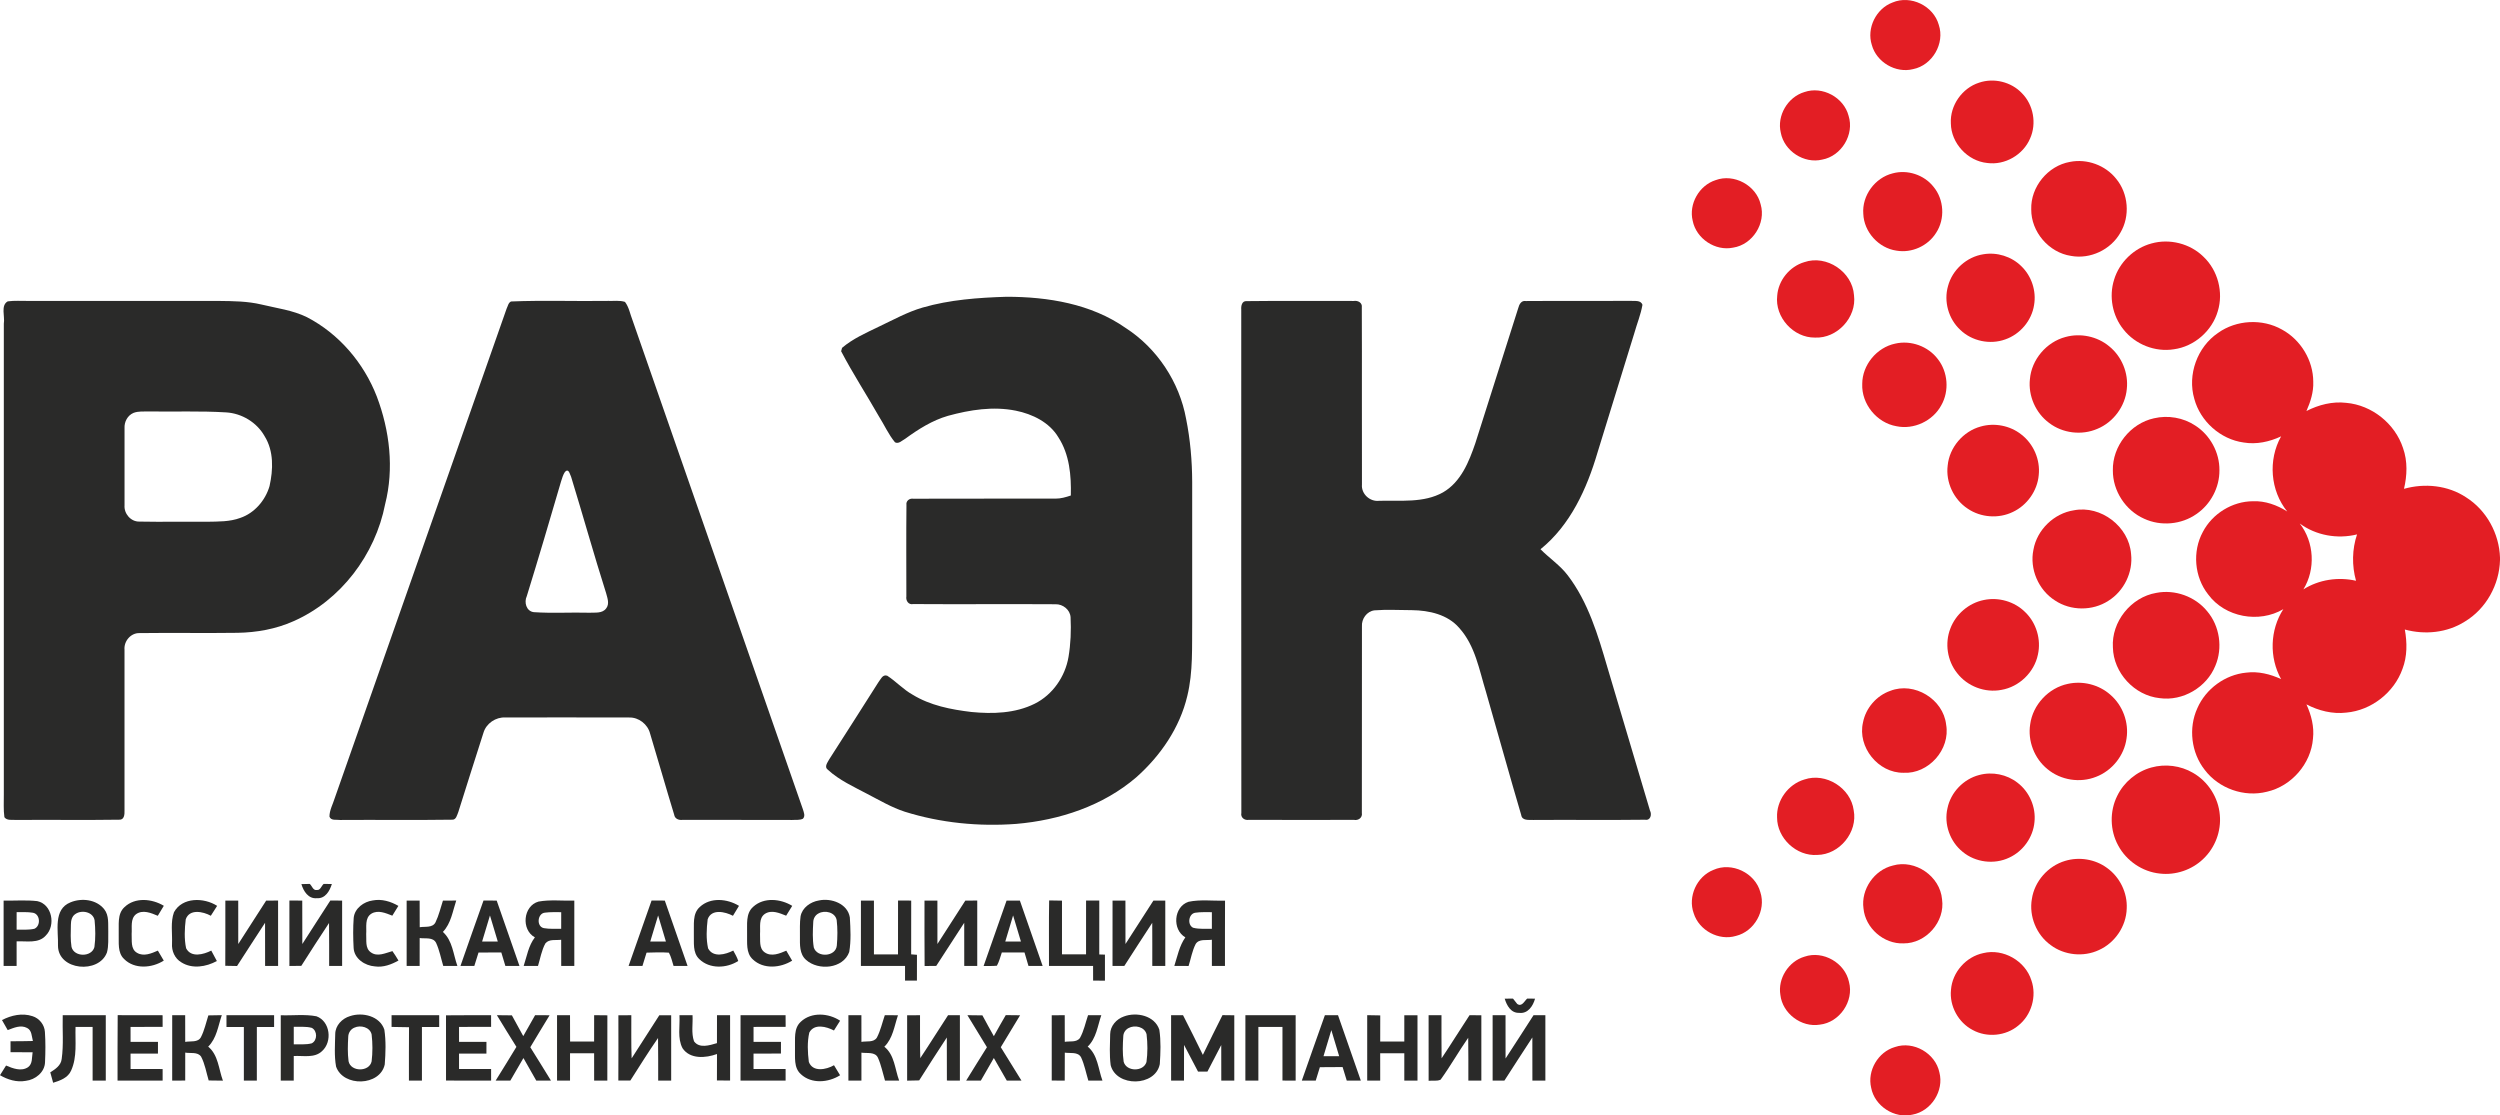 <?xml version="1.0" encoding="utf-8"?>
<!-- Generator: Adobe Illustrator 27.6.1, SVG Export Plug-In . SVG Version: 6.00 Build 0)  -->
<svg version="1.1" id="Слой_1" xmlns="http://www.w3.org/2000/svg" xmlns:xlink="http://www.w3.org/1999/xlink" x="0px" y="0px"
	 viewBox="0 0 448.246 200" style="enable-background:new 0 0 448.246 200;" xml:space="preserve">
<style type="text/css">
	.st0{fill:#E31E24;}
	.st1{fill:#2A2A29;}
</style>
<g>
	<g>
		<path class="st0" d="M339.329,0.448c3.25-1.391,7.344,0.602,8.288,3.998c1.132,3.342-1.157,7.265-4.608,7.95
			c-3.112,0.785-6.559-1.249-7.398-4.34C334.651,5.052,336.376,1.542,339.329,0.448z"/>
		<path class="st0" d="M354.845,14.823c2.649-0.907,5.769-0.146,7.687,1.892c2.064,2.08,2.661,5.431,1.466,8.104
			c-1.237,2.937-4.508,4.838-7.674,4.407c-3.538-0.343-6.5-3.555-6.538-7.11C349.61,18.917,351.799,15.796,354.845,14.823z"/>
		<path class="st0" d="M323.538,16.502c3.229-1.107,7.048,0.957,7.908,4.253c1.074,3.355-1.274,7.231-4.729,7.862
			c-3.258,0.785-6.805-1.537-7.423-4.817C318.555,20.738,320.535,17.392,323.538,16.502z"/>
		<path class="st0" d="M371.146,29.026c3.037-0.606,6.333,0.589,8.263,3.012c2.227,2.665,2.548,6.717,0.764,9.7
			c-1.713,3.037-5.402,4.783-8.84,4.144c-3.981-0.589-7.173-4.324-7.135-8.351C364.073,33.505,367.185,29.716,371.146,29.026z"/>
		<path class="st0" d="M339.363,31.082c2.628-0.719,5.606,0.255,7.298,2.39c1.913,2.277,2.118,5.79,0.48,8.276
			c-1.462,2.352-4.382,3.672-7.114,3.192c-3.196-0.46-5.815-3.35-5.94-6.58C333.823,35.08,336.175,31.863,339.363,31.082z"/>
		<path class="st0" d="M307.605,32.298c3.3-1.228,7.286,0.932,8.079,4.353c0.998,3.388-1.458,7.219-4.938,7.749
			c-3.204,0.673-6.609-1.613-7.248-4.808C302.759,36.571,304.652,33.242,307.605,32.298z"/>
		<path class="st0" d="M385.771,43.648c3.238-0.907,6.914,0.021,9.308,2.385c2.59,2.444,3.614,6.371,2.565,9.771
			c-1.023,3.538-4.223,6.329-7.879,6.822c-3.359,0.539-6.922-0.873-9.019-3.543c-2.001-2.456-2.649-5.928-1.688-8.948
			C379.998,47.019,382.626,44.488,385.771,43.648z"/>
		<path class="st0" d="M355.605,45.59c2.448-0.418,5.063,0.393,6.822,2.143c1.834,1.763,2.715,4.445,2.281,6.951
			c-0.426,2.791-2.49,5.239-5.147,6.162c-2.74,1.007-6.007,0.322-8.1-1.717c-2.101-1.947-2.974-5.084-2.185-7.833
			C350.041,48.377,352.627,46.054,355.605,45.59z"/>
		<path class="st0" d="M323.509,47.002c3.99-1.379,8.635,1.738,8.911,5.936c0.514,3.956-3.012,7.779-6.993,7.591
			c-3.873,0.05-7.227-3.655-6.776-7.507C318.847,50.273,320.869,47.784,323.509,47.002z"/>
		<g>
			<path class="st0" d="M397.694,59.69c3.292-2.352,7.925-2.594,11.451-0.606c3.367,1.821,5.623,5.539,5.619,9.383
				c0.067,1.821-0.493,3.584-1.224,5.23c2.193-1.124,4.675-1.763,7.152-1.466c4.591,0.405,8.739,3.731,10.168,8.109
				c0.836,2.348,0.739,4.909,0.171,7.307c3.718-1.053,7.891-0.635,11.142,1.529c3.664,2.31,5.936,6.504,6.074,10.811v0.418
				c-0.109,4.424-2.481,8.739-6.291,11.033c-3.175,2.022-7.181,2.419-10.774,1.433c0.422,2.339,0.447,4.808-0.418,7.056
				c-1.5,4.244-5.573,7.436-10.064,7.841c-2.481,0.297-4.967-0.334-7.16-1.475c0.873,1.913,1.42,4.015,1.174,6.133
				c-0.351,4.508-3.848,8.531-8.251,9.529c-4.065,1.04-8.631-0.568-11.154-3.914c-2.427-3.075-2.954-7.499-1.328-11.058
				c1.512-3.476,4.967-6.011,8.744-6.379c2.156-0.28,4.32,0.255,6.271,1.157c-2.151-3.873-2.005-8.815,0.401-12.541
				c-4.366,2.573-10.461,1.466-13.481-2.644c-2.473-3.125-2.853-7.703-0.952-11.2c1.709-3.284,5.285-5.493,8.998-5.506
				c2.185-0.088,4.307,0.681,6.137,1.842c-3.054-3.756-3.459-9.27-1.099-13.477c-2.085,0.982-4.428,1.491-6.722,1.103
				c-4.152-0.568-7.758-3.789-8.844-7.829C392.171,67.184,393.963,62.213,397.694,59.69z M412.345,93.866
				c2.603,3.342,2.862,8.201,0.648,11.81c2.786-1.759,6.233-2.273,9.437-1.546c-0.756-2.72-0.714-5.631,0.184-8.313
				C419.104,96.69,415.265,96.013,412.345,93.866z"/>
		</g>
		<path class="st0" d="M370.344,60.421c2.678-0.739,5.686-0.113,7.825,1.667c2.252,1.813,3.492,4.792,3.162,7.67
			c-0.288,3.104-2.402,5.949-5.285,7.135c-2.799,1.211-6.22,0.798-8.643-1.061c-2.406-1.775-3.768-4.85-3.446-7.829
			C364.244,64.473,366.922,61.319,370.344,60.421z"/>
		<path class="st0" d="M339.806,61.611c2.807-0.652,5.92,0.476,7.649,2.782c1.821,2.319,2.072,5.723,0.61,8.28
			c-1.516,2.807-4.921,4.407-8.042,3.747c-3.517-0.606-6.275-3.994-6.128-7.561C333.886,65.459,336.485,62.305,339.806,61.611z"/>
		<path class="st0" d="M386.197,75c2.507-0.589,5.247-0.13,7.398,1.295c2.678,1.713,4.382,4.833,4.345,8.017
			c0.029,3.087-1.575,6.116-4.123,7.854c-2.69,1.897-6.392,2.227-9.374,0.84c-3.342-1.475-5.644-5.005-5.61-8.66
			C378.732,80.013,381.97,75.928,386.197,75z"/>
		<path class="st0" d="M355.146,76.471c2.461-0.702,5.234-0.171,7.244,1.412c2.214,1.684,3.455,4.541,3.15,7.311
			c-0.246,2.811-2.089,5.406-4.641,6.601c-2.552,1.237-5.74,1.011-8.088-0.589c-2.511-1.646-3.969-4.742-3.597-7.728
			C349.519,80.218,351.992,77.323,355.146,76.471z"/>
		<path class="st0" d="M371.856,91.493c4.846-0.936,9.872,2.924,10.243,7.833c0.38,3.275-1.274,6.655-4.065,8.393
			c-2.841,1.851-6.755,1.83-9.575-0.054c-2.974-1.884-4.587-5.644-3.868-9.099C365.222,94.994,368.272,92.036,371.856,91.493z"/>
		<path class="st0" d="M386.615,106.303c3.346-0.66,6.977,0.648,9.128,3.292c2.256,2.657,2.828,6.584,1.462,9.784
			c-1.554,3.864-5.84,6.383-9.976,5.798c-4.524-0.46-8.301-4.554-8.389-9.099C378.552,111.479,382.082,107.071,386.615,106.303z"/>
		<path class="st0" d="M355.693,107.581c2.628-0.56,5.502,0.263,7.411,2.164c2.009,1.922,2.903,4.913,2.289,7.628
			c-0.652,3.167-3.355,5.782-6.542,6.321c-2.937,0.572-6.108-0.635-7.929-2.995c-1.78-2.21-2.256-5.368-1.224-8.004
			C350.659,110.117,352.998,108.124,355.693,107.581z"/>
		<path class="st0" d="M370.749,122.62c2.653-0.597,5.569,0.125,7.611,1.926c2.231,1.901,3.375,4.971,2.924,7.866
			c-0.409,3.05-2.586,5.773-5.46,6.868c-2.87,1.149-6.329,0.61-8.706-1.37c-2.356-1.892-3.584-5.063-3.108-8.05
			C364.482,126.359,367.298,123.347,370.749,122.62z"/>
		<path class="st0" d="M338.933,123.865c4.29-1.679,9.5,1.487,10.005,6.053c0.798,4.445-3.154,8.894-7.653,8.639
			c-4.533,0.05-8.28-4.608-7.252-9.028C334.521,126.957,336.455,124.722,338.933,123.865z"/>
		<path class="st0" d="M385.746,137.609c2.477-0.685,5.226-0.347,7.449,0.957c2.703,1.542,4.57,4.453,4.813,7.557
			c0.28,2.891-0.844,5.869-2.954,7.866c-2.039,1.98-4.98,2.974-7.799,2.64c-3.121-0.317-5.999-2.277-7.469-5.038
			c-1.487-2.707-1.55-6.133-0.171-8.894C380.812,140.233,383.102,138.332,385.746,137.609z"/>
		<path class="st0" d="M354.874,138.954c2.344-0.631,4.963-0.109,6.872,1.395c2.131,1.621,3.321,4.378,3.029,7.043
			c-0.246,2.736-2.047,5.251-4.541,6.387c-2.682,1.278-6.066,0.852-8.343-1.057c-2.268-1.821-3.371-4.959-2.715-7.795
			C349.752,142.071,352.058,139.677,354.874,138.954z"/>
		<path class="st0" d="M323.526,139.761c3.839-1.299,8.318,1.516,8.84,5.523c0.756,3.927-2.544,7.962-6.538,8.004
			c-3.722,0.263-7.198-2.983-7.202-6.713C318.484,143.537,320.614,140.609,323.526,139.761z"/>
		<path class="st0" d="M370.285,154.353c2.515-0.764,5.381-0.301,7.503,1.266c2.293,1.638,3.676,4.462,3.53,7.281
			c-0.084,3.158-2.101,6.149-4.98,7.44c-2.766,1.299-6.216,0.948-8.652-0.89c-2.557-1.838-3.919-5.163-3.375-8.267
			C364.783,158.012,367.215,155.259,370.285,154.353z"/>
		<path class="st0" d="M339.392,155.188c3.994-1.161,8.468,1.922,8.815,6.062c0.581,4.002-2.878,7.942-6.914,7.896
			c-3.538,0.146-6.847-2.749-7.173-6.27C333.644,159.462,336.05,155.986,339.392,155.188z"/>
		<path class="st0" d="M307.2,155.978c3.292-1.496,7.511,0.531,8.434,4.01c1.053,3.242-1.074,7.018-4.374,7.82
			c-3.087,0.923-6.621-0.986-7.578-4.044C302.588,160.761,304.238,157.148,307.2,155.978z"/>
		<path class="st0" d="M355.593,170.892c3.584-0.877,7.549,1.383,8.639,4.904c0.986,2.841,0.004,6.22-2.356,8.088
			c-2.235,1.876-5.615,2.202-8.167,0.798c-2.59-1.345-4.207-4.311-3.898-7.215C350.037,174.326,352.51,171.527,355.593,170.892z"/>
		<path class="st0" d="M323.547,171.527c3.334-1.149,7.256,1.103,7.975,4.541c0.923,3.451-1.692,7.261-5.234,7.649
			c-3.3,0.551-6.688-2.005-7.068-5.322C318.726,175.441,320.689,172.371,323.547,171.527z"/>
		<path class="st0" d="M339.756,187.731c3.338-1.149,7.261,1.111,7.975,4.554c0.861,3.292-1.466,6.939-4.804,7.561
			c-3.254,0.785-6.814-1.533-7.432-4.817C334.763,191.967,336.744,188.605,339.756,187.731z"/>
	</g>
	<g>
		<path class="st1" d="M165.427,55.144c4.879-1.412,9.989-1.775,15.048-1.934c7.403,0,15.173,1.262,21.351,5.594
			c5.64,3.634,9.646,9.704,10.841,16.301c0.748,3.718,1.078,7.511,1.09,11.304c0.008,8.363-0.004,16.727,0,25.09
			c-0.054,4.432,0.184,8.944-0.877,13.289c-1.345,5.69-4.796,10.715-9.132,14.567c-5.97,5.143-13.786,7.708-21.548,8.368
			c-6.713,0.501-13.535-0.171-19.964-2.181c-2.377-0.769-4.528-2.055-6.738-3.196c-2.431-1.291-5.001-2.44-7.052-4.32
			c-0.739-0.535-0.046-1.328,0.242-1.897c2.945-4.591,5.882-9.182,8.798-13.79c0.418-0.518,0.748-1.47,1.587-1.186
			c1.587,1.019,2.874,2.465,4.533,3.388c3.175,1.955,6.905,2.678,10.561,3.116c3.81,0.372,7.845,0.259,11.346-1.479
			c3.221-1.604,5.468-4.854,6.066-8.38c0.397-2.352,0.489-4.754,0.372-7.131c-0.084-1.341-1.374-2.356-2.678-2.327
			c-8.51-0.058-17.023,0.029-25.533-0.033c-0.848,0.184-1.362-0.614-1.232-1.379c0-5.464-0.042-10.928,0.017-16.389
			c-0.117-0.727,0.539-1.228,1.224-1.12c8.501-0.042,17.003,0.008,25.508-0.017c0.94,0.004,1.855-0.259,2.74-0.56
			c0.092-3.572-0.234-7.361-2.231-10.431c-1.613-2.699-4.654-4.178-7.641-4.779c-4.048-0.815-8.217-0.155-12.152,0.923
			c-2.824,0.815-5.331,2.41-7.687,4.127c-0.551,0.288-1.157,0.982-1.817,0.622c-1.174-1.416-1.917-3.129-2.899-4.675
			c-2.222-3.898-4.675-7.678-6.759-11.651c0.042-0.15,0.125-0.46,0.167-0.61c1.955-1.667,4.349-2.703,6.638-3.818
			C160.184,57.342,162.686,55.938,165.427,55.144z"/>
		<g>
			<path class="st1" d="M1.391,54.033c1.203-0.163,2.419-0.063,3.626-0.079c11.413,0.008,22.822,0.004,34.235,0.004
				c2.548,0.029,5.126,0.046,7.616,0.639c2.745,0.664,5.606,1.015,8.167,2.273c5.748,2.979,10.197,8.209,12.524,14.22
				c2.314,6.112,3.121,12.913,1.496,19.3c-1.763,9.061-7.954,17.27-16.46,21.005c-3.142,1.399-6.584,2.014-10.014,2.068
				c-5.844,0.084-11.693-0.029-17.537,0.05c-1.587-0.063-2.857,1.445-2.72,2.983c-0.013,9.617,0,19.233,0,28.846
				c0.029,0.673-0.042,1.692-0.961,1.629c-6.145,0.096-12.299-0.008-18.448,0.046c-0.714-0.079-1.625,0.18-2.126-0.489
				c-0.196-1.37-0.084-2.757-0.104-4.132c0.004-28.127,0.008-56.251,0-84.378C0.915,56.765,0.079,54.748,1.391,54.033z
				 M23.937,74.031c-1.069,0.451-1.675,1.608-1.608,2.745c-0.013,4.608-0.017,9.216,0,13.824c-0.117,1.496,1.124,2.958,2.661,2.92
				c4.056,0.079,8.113-0.004,12.173,0.029c1.976-0.042,4.027,0.017,5.911-0.685c2.561-0.865,4.512-3.15,5.255-5.711
				c0.66-2.945,0.777-6.266-0.873-8.923c-1.387-2.486-4.09-4.123-6.918-4.29c-4.599-0.28-9.207-0.096-13.807-0.167
				C25.801,73.801,24.823,73.693,23.937,74.031z"/>
		</g>
		<g>
			<path class="st1" d="M91.634,54.054c5.786-0.238,11.597-0.017,17.391-0.104c1.003,0.042,2.06-0.134,3.033,0.18
				c0.731,0.952,0.919,2.202,1.358,3.3c10.181,29.239,20.361,58.477,30.555,87.712c0.155,0.535,0.451,1.161-0.004,1.65
				c-0.597,0.297-1.295,0.175-1.934,0.226c-6.555-0.033-13.113,0.004-19.668-0.017c-0.664,0.088-1.383-0.201-1.487-0.932
				c-1.479-4.838-2.857-9.709-4.32-14.55c-0.422-1.658-2.022-2.92-3.739-2.874c-7.407-0.025-14.809-0.008-22.212-0.008
				c-1.729-0.084-3.43,1.069-3.923,2.74c-1.533,4.729-3.004,9.475-4.508,14.212c-0.234,0.531-0.368,1.441-1.14,1.379
				c-6.684,0.1-13.372,0-20.061,0.05c-0.643-0.104-1.621,0.184-1.905-0.602c0.004-1.17,0.622-2.239,0.957-3.338
				C70.3,113.839,80.581,84.596,90.832,55.349C91.058,54.911,91.133,54.271,91.634,54.054z M101.305,84.6
				c-0.351,0.501-0.505,1.111-0.698,1.688c-2.009,6.876-4.036,13.752-6.154,20.599c-0.514,1.086-0.104,2.686,1.228,2.87
				c3.329,0.23,6.68,0.013,10.018,0.104c1.011-0.058,2.314,0.167,2.991-0.785c0.627-0.798,0.221-1.834-0.008-2.699
				c-2.197-6.931-4.152-13.94-6.283-20.888C102.154,85.018,101.982,83.899,101.305,84.6z"/>
		</g>
		<path class="st1" d="M222.555,55.508c-0.054-0.66,0.121-1.596,0.982-1.516c6.392-0.079,12.787-0.017,19.179-0.029
			c0.748-0.125,1.583,0.305,1.454,1.17c0.046,10.573-0.013,21.151,0.025,31.724c-0.155,1.696,1.416,3.133,3.087,2.937
			c3.822-0.117,7.971,0.439,11.451-1.516c3.204-1.851,4.654-5.485,5.794-8.819c2.573-8.067,5.13-16.138,7.687-24.209
			c0.167-0.652,0.547-1.416,1.358-1.274c6.279-0.05,12.558,0.013,18.837-0.029c0.714,0.063,1.784-0.184,2.08,0.71
			c-0.301,1.742-0.986,3.388-1.462,5.088c-2.197,7.144-4.407,14.283-6.605,21.422c-1.905,6.467-4.854,12.98-10.214,17.308
			c1.583,1.613,3.518,2.87,4.892,4.691c3.66,4.8,5.402,10.678,7.073,16.389c2.552,8.589,5.113,17.178,7.662,25.771
			c0.376,0.71,0.109,1.834-0.886,1.65c-6.68,0.084-13.368-0.008-20.052,0.042c-0.79-0.038-1.997,0.175-2.151-0.902
			c-2.156-7.315-4.186-14.672-6.296-22.003c-1.224-3.96-1.93-8.33-4.808-11.517c-2.076-2.423-5.422-3.158-8.48-3.196
			c-2.243,0-4.491-0.146-6.726,0.033c-1.374,0.163-2.344,1.546-2.243,2.891c-0.029,11.142,0.017,22.287-0.017,33.429
			c0.15,0.848-0.627,1.404-1.412,1.249c-6.287,0.008-12.579,0.017-18.866-0.004c-0.76,0.134-1.5-0.426-1.328-1.237
			C222.529,115.677,222.563,85.59,222.555,55.508z"/>
		<path class="st1" d="M54.041,158.518c0.497-0.021,0.998-0.029,1.5-0.033c0.405,0.343,0.589,1.211,1.253,1.086
			c0.656,0.1,0.827-0.748,1.241-1.086c0.368,0.004,1.099,0.013,1.466,0.017c-0.376,1.237-1.186,2.657-2.686,2.544
			C55.294,161.2,54.408,159.788,54.041,158.518z"/>
		<path class="st1" d="M51.889,161.467c0.769,0,1.537,0,2.306,0.004c0.008,2.594-0.004,5.189,0.013,7.787
			c1.679-2.594,3.33-5.205,5.017-7.791c0.706,0,1.412,0,2.118,0.004c0,3.906,0,7.812,0,11.722c-0.777-0.004-1.554-0.004-2.327-0.004
			c-0.008-2.565,0.017-5.13-0.021-7.695c-1.688,2.54-3.334,5.109-4.971,7.678c-0.714,0.008-1.425,0.017-2.135,0.025
			C51.885,169.288,51.885,165.377,51.889,161.467z"/>
		<g>
			<path class="st1" d="M146.828,161.451c2.21-0.476,5.159,0.564,5.548,3.045c0.117,2.055,0.238,4.157-0.109,6.195
				c-1.09,3.02-5.548,3.396-7.745,1.412c-1.199-1.053-1.099-2.753-1.095-4.203c0.017-1.199-0.058-2.41,0.113-3.601
				C143.829,162.733,145.333,161.697,146.828,161.451z M146.74,163.786c-0.581,0.301-0.923,0.932-0.927,1.579
				c-0.079,1.5-0.155,3.033,0.1,4.52c0.581,1.863,3.927,1.684,4.127-0.338c0.134-1.521,0.155-3.062-0.025-4.579
				C149.744,163.548,147.873,163.13,146.74,163.786z"/>
		</g>
		<g>
			<path class="st1" d="M0.648,161.471c2.014,0.05,4.04-0.134,6.041,0.1c2.657,0.56,3.342,4.345,1.533,6.158
				c-1.312,1.5-3.488,0.965-5.243,1.057c0,1.466,0,2.933,0,4.403c-0.777,0-1.554-0.004-2.331,0
				C0.648,169.283,0.648,165.377,0.648,161.471z M2.983,163.548c-0.004,1.049-0.004,2.093-0.004,3.142
				c1.061-0.025,2.143,0.079,3.187-0.163c1.186-0.518,1.061-2.636-0.263-2.874C4.938,163.485,3.956,163.564,2.983,163.548z"/>
		</g>
		<g>
			<path class="st1" d="M12.637,161.789c1.997-0.827,4.654-0.531,6.053,1.241c0.902,1.132,0.668,2.669,0.723,4.015
				c-0.033,1.241,0.096,2.511-0.234,3.722c-1.429,3.893-8.764,3.258-8.781-1.199C10.494,166.927,9.496,163.046,12.637,161.789z
				 M13.531,163.873c-0.648,0.401-0.815,1.199-0.819,1.909c-0.025,1.328-0.1,2.674,0.109,3.994c0.447,1.855,3.622,1.876,4.107,0.033
				c0.221-1.587,0.184-3.217,0.033-4.808C16.698,163.502,14.663,163.084,13.531,163.873z"/>
		</g>
		<path class="st1" d="M22.325,162.641c1.897-1.813,4.938-1.508,7.048-0.234c-0.359,0.597-0.719,1.191-1.082,1.792
			c-1.211-0.51-2.711-1.157-3.914-0.272c-1.04,0.844-0.677,2.348-0.773,3.517c0.075,1.149-0.234,2.711,0.969,3.396
			c1.195,0.71,2.582,0.104,3.731-0.397c0.355,0.597,0.706,1.191,1.061,1.792c-2.122,1.345-5.234,1.6-7.119-0.288
			c-1.211-1.157-0.907-2.945-0.961-4.449C21.356,165.862,20.967,163.878,22.325,162.641z"/>
		<path class="st1" d="M31.194,163.56c1.491-2.732,5.381-2.661,7.737-1.14c-0.376,0.593-0.752,1.182-1.132,1.775
			c-1.379-0.764-3.839-1.278-4.495,0.639c-0.209,1.7-0.288,3.497,0.063,5.18c0.881,1.742,3.121,1.136,4.512,0.426
			c0.334,0.622,0.673,1.245,1.003,1.872c-1.926,1.053-4.424,1.466-6.367,0.234c-1.182-0.689-1.767-2.055-1.671-3.392
			C30.918,167.299,30.55,165.336,31.194,163.56z"/>
		<path class="st1" d="M40.405,161.471c0.769-0.004,1.537-0.004,2.31,0c0.004,2.594-0.004,5.193,0.004,7.791
			c1.675-2.594,3.338-5.193,5.005-7.787c0.714-0.004,1.425-0.008,2.135-0.008c0.004,3.906,0.004,7.816,0.004,11.722
			c-0.777,0-1.554,0-2.331,0c-0.008-2.578,0.004-5.155-0.008-7.733c-1.692,2.569-3.342,5.163-5.021,7.745
			c-0.702-0.013-1.408-0.025-2.11-0.038C40.418,169.267,40.397,165.369,40.405,161.471z"/>
		<path class="st1" d="M63.419,164.55c0.18-1.709,1.817-2.887,3.426-3.104c1.6-0.305,3.204,0.18,4.583,0.978
			c-0.363,0.585-0.723,1.17-1.086,1.755c-1.17-0.451-2.548-1.078-3.747-0.363c-1.241,0.773-0.844,2.427-0.936,3.651
			c0.079,1.099-0.23,2.54,0.823,3.279c1.191,0.881,2.64,0.125,3.877-0.213c0.401,0.539,0.731,1.12,1.086,1.692
			c-1.287,0.71-2.728,1.266-4.223,1.049c-1.784-0.125-3.714-1.379-3.818-3.304C63.307,168.164,63.286,166.351,63.419,164.55z"/>
		<path class="st1" d="M72.911,161.471c0.777-0.004,1.554-0.004,2.331,0c0,1.592,0,3.183,0.013,4.779
			c0.944-0.163,2.306,0.159,2.832-0.881c0.602-1.241,0.907-2.594,1.333-3.893c0.794-0.004,1.587-0.008,2.381-0.008
			c-0.643,1.93-0.927,4.098-2.394,5.627c1.742,1.55,1.859,4.027,2.603,6.095c-0.848,0-1.692,0-2.536,0
			c-0.414-1.379-0.677-2.811-1.278-4.123c-0.543-1.095-1.963-0.727-2.949-0.877c-0.004,1.667,0,3.334-0.004,5.001
			c-0.777,0-1.554-0.004-2.331,0C72.911,169.283,72.911,165.377,72.911,161.471z"/>
		<g>
			<path class="st1" d="M82.561,173.189c1.379-3.91,2.732-7.829,4.132-11.731c0.79,0.004,1.575,0.008,2.364,0.017
				c1.362,3.902,2.724,7.808,4.081,11.714c-0.844,0-1.688,0-2.527,0.004c-0.242-0.81-0.485-1.617-0.727-2.419
				c-1.362,0-2.724,0-4.086,0.013c-0.251,0.798-0.501,1.6-0.752,2.402C84.219,173.189,83.388,173.189,82.561,173.189z
				 M86.442,168.816c0.936,0,1.876,0,2.811,0.004c-0.468-1.562-0.932-3.121-1.404-4.679
				C87.373,165.695,86.914,167.257,86.442,168.816z"/>
		</g>
		<g>
			<path class="st1" d="M95.904,168.068c-2.502-1.358-2.118-5.644,0.652-6.417c2.11-0.384,4.278-0.104,6.417-0.18
				c0.004,3.906,0,7.812,0,11.718c-0.785-0.004-1.567,0-2.348,0c0-1.567,0-3.129-0.008-4.691c-0.94,0.134-2.164-0.184-2.837,0.66
				c-0.681,1.249-0.907,2.686-1.32,4.036c-0.856-0.004-1.713-0.004-2.565-0.004C94.467,171.447,94.759,169.551,95.904,168.068z
				 M97.504,166.413c1.028,0.184,2.076,0.1,3.116,0.121c0.004-0.994,0.004-1.989,0.004-2.983c-0.965,0.004-1.934-0.042-2.891,0.084
				C96.359,163.731,96.125,166.121,97.504,166.413z"/>
		</g>
		<g>
			<path class="st1" d="M112.706,173.189c1.37-3.91,2.736-7.816,4.119-11.722c0.79,0,1.579,0,2.373,0.004
				c1.366,3.902,2.724,7.812,4.081,11.718c-0.84,0-1.675,0-2.511,0c-0.255-0.802-0.43-1.638-0.836-2.377
				c-1.337-0.104-2.674-0.033-4.006-0.004c-0.246,0.794-0.489,1.587-0.735,2.381C114.36,173.189,113.533,173.189,112.706,173.189z
				 M116.587,168.82c0.936-0.004,1.872-0.004,2.811,0c-0.472-1.558-0.932-3.121-1.399-4.679
				C117.519,165.695,117.059,167.257,116.587,168.82z"/>
		</g>
		<path class="st1" d="M125.485,162.608c1.905-1.771,4.921-1.475,7.014-0.192c-0.363,0.593-0.723,1.186-1.082,1.784
			c-1.399-0.735-3.856-1.303-4.533,0.627c-0.209,1.713-0.297,3.522,0.075,5.214c0.907,1.717,3.125,1.099,4.512,0.393
			c0.326,0.606,0.693,1.199,0.894,1.867c-2.072,1.333-5.134,1.471-6.977-0.33c-1.241-1.161-0.923-2.995-0.982-4.52
			C124.47,165.812,124.107,163.828,125.485,162.608z"/>
		<path class="st1" d="M135.056,162.578c1.913-1.742,4.909-1.441,6.989-0.159c-0.363,0.589-0.727,1.174-1.09,1.763
			c-1.182-0.468-2.598-1.103-3.802-0.334c-1.178,0.798-0.785,2.406-0.881,3.614c0.079,1.107-0.23,2.561,0.84,3.296
			c1.195,0.836,2.678,0.205,3.868-0.305c0.347,0.593,0.698,1.191,1.049,1.792c-2.101,1.316-5.143,1.583-7.043-0.221
			c-1.287-1.157-0.986-3.025-1.036-4.57C134.007,165.808,133.648,163.794,135.056,162.578z"/>
		<path class="st1" d="M154.364,161.471c0.773-0.004,1.55-0.004,2.331,0c0,3.213-0.004,6.429,0,9.646
			c1.437-0.004,2.874-0.004,4.315,0c0.008-3.217-0.004-6.433,0.008-9.65c0.785,0,1.571,0,2.36,0.004
			c-0.004,3.213,0.008,6.429-0.008,9.642c0.259,0.021,0.781,0.058,1.04,0.079c-0.017,1.542-0.013,3.083-0.008,4.625
			c-0.71,0-1.42,0.004-2.131,0.008c0-0.881,0-1.759,0-2.632c-2.636-0.008-5.276,0-7.912-0.008
			C154.369,169.279,154.36,165.377,154.364,161.471z"/>
		<path class="st1" d="M165.761,161.471c0.769-0.004,1.542-0.004,2.314,0c0.004,2.594-0.004,5.193,0.004,7.787
			c1.671-2.59,3.334-5.184,5.001-7.779c0.71-0.008,1.42-0.013,2.139-0.013c0.004,3.906,0,7.816,0,11.722
			c-0.777-0.004-1.554,0-2.331,0c-0.004-2.578,0.008-5.159-0.004-7.737c-1.688,2.569-3.338,5.163-5.017,7.733
			c-0.698,0.004-1.391,0.013-2.085,0.021C165.736,169.296,165.769,165.382,165.761,161.471z"/>
		<g>
			<path class="st1" d="M180.478,161.471c0.79-0.004,1.587,0,2.385,0.004c1.354,3.902,2.711,7.808,4.077,11.71
				c-0.848,0-1.692,0.004-2.536,0.004c-0.238-0.806-0.476-1.608-0.71-2.41c-1.358-0.004-2.715-0.004-4.069,0
				c-0.263,0.798-0.476,1.629-0.881,2.373c-0.798,0.071-1.592,0.046-2.385,0.054C177.721,169.292,179.104,165.382,180.478,161.471z
				 M181.648,164.137c-0.468,1.558-0.932,3.121-1.404,4.679c0.932,0,1.872,0,2.807,0
				C182.584,167.257,182.12,165.695,181.648,164.137z"/>
		</g>
		<path class="st1" d="M188.081,173.189c0.013-3.914-0.038-7.829,0.029-11.743c0.764,0.008,1.533,0.025,2.302,0.038
			c-0.004,3.208-0.004,6.421,0,9.629c1.437,0,2.878,0,4.315,0c0.004-3.213,0.004-6.429,0.004-9.642c0.785,0,1.575,0,2.369,0
			c-0.008,3.221-0.004,6.442-0.004,9.663c0.255,0.008,0.764,0.021,1.019,0.029c0,1.554,0,3.108,0,4.666
			c-0.71-0.004-1.416-0.004-2.122-0.004c-0.004-0.877-0.004-1.759-0.004-2.632C193.354,173.189,190.717,173.189,188.081,173.189z"/>
		<path class="st1" d="M199.478,161.471c0.769-0.004,1.542-0.004,2.31,0c0.004,2.594-0.004,5.189,0.008,7.787
			c1.679-2.59,3.334-5.197,5.013-7.787c0.706-0.004,1.416-0.004,2.126,0c0,3.906,0,7.812,0,11.718c-0.777,0-1.558-0.004-2.331,0
			c-0.004-2.578,0.013-5.151-0.008-7.728c-1.684,2.565-3.342,5.147-5.005,7.728c-0.706-0.004-1.412-0.004-2.118-0.004
			C199.482,169.279,199.474,165.373,199.478,161.471z"/>
		<g>
			<path class="st1" d="M212.533,168.068c-2.41-1.383-2.105-5.506,0.568-6.379c2.147-0.451,4.37-0.138,6.546-0.201
				c-0.025,3.902-0.004,7.799-0.013,11.701c-0.781,0-1.567,0-2.344,0c-0.004-1.567-0.004-3.129-0.004-4.696
				c-0.961,0.155-2.306-0.213-2.908,0.773c-0.627,1.232-0.852,2.619-1.266,3.931c-0.856-0.004-1.704-0.008-2.557-0.008
				C211.112,171.447,211.455,169.584,212.533,168.068z M213.92,166.342c1.099,0.288,2.248,0.163,3.367,0.188
				c0-0.994,0-1.989,0-2.979c-0.986,0.008-1.976-0.05-2.949,0.096C213.105,163.798,212.829,165.812,213.92,166.342z"/>
		</g>
		<path class="st1" d="M269.79,179.059c0.372-0.004,1.115-0.008,1.487-0.013c0.188,0.238,0.568,0.719,0.756,0.957
			c0.823,0.581,1.278-0.493,1.78-0.952c0.355,0,1.065,0.004,1.42,0.004c-0.355,1.316-1.299,2.757-2.862,2.548
			C270.901,181.661,270.154,180.262,269.79,179.059z"/>
		<path class="st1" d="M0.355,182.898c1.663-0.869,3.639-1.308,5.464-0.702c1.232,0.376,2.156,1.542,2.235,2.832
			c0.121,1.796,0.104,3.601,0.021,5.402c-0.042,1.821-1.742,3.167-3.455,3.363c-1.617,0.297-3.233-0.201-4.62-1.011
			c0.359-0.581,0.723-1.157,1.086-1.734c1.207,0.514,2.72,1.111,3.935,0.301c0.856-0.606,0.668-1.78,0.827-2.682
			c-1.32-0.008-2.64-0.008-3.96-0.008c0-0.656,0-1.312,0-1.963c1.337-0.004,2.674-0.008,4.01-0.046
			c-0.226-0.806-0.167-1.892-1.028-2.331c-1.14-0.618-2.394-0.033-3.488,0.376C1.04,184.093,0.698,183.495,0.355,182.898z"/>
		<path class="st1" d="M11.246,182.029c2.573,0,5.147-0.004,7.72,0c0.004,3.906,0.004,7.812,0,11.722
			c-0.785-0.004-1.575-0.004-2.36-0.004c-0.004-3.208,0-6.417,0-9.625c-1.023-0.004-2.043-0.004-3.062,0
			c-0.084,2.603,0.322,5.376-0.79,7.825c-0.564,1.308-1.972,1.805-3.225,2.189c-0.171-0.627-0.343-1.249-0.514-1.867
			c0.907-0.568,1.926-1.237,2.047-2.406C11.426,187.272,11.171,184.636,11.246,182.029z"/>
		<path class="st1" d="M21.076,193.747c0.017-3.91-0.025-7.82,0.025-11.731c2.686,0.021,5.368,0.008,8.054,0.013
			c0,0.693,0.004,1.391,0.004,2.089c-1.917,0-3.835,0-5.752,0.004c0,0.894,0,1.788,0.004,2.686c1.638,0,3.275,0,4.913-0.004
			c0,0.698,0,1.399-0.004,2.101c-1.638-0.004-3.275-0.004-4.913,0c0,0.919,0,1.842,0.004,2.766c1.913,0,3.831,0,5.748,0.004
			c0,0.689,0,1.379,0,2.072C26.465,193.747,23.77,193.751,21.076,193.747z"/>
		<path class="st1" d="M30.876,182.029c0.777,0,1.55-0.004,2.327-0.004c0.004,1.596,0.004,3.192,0.008,4.787
			c0.936-0.188,2.298,0.163,2.828-0.869c0.622-1.224,0.902-2.586,1.32-3.885c0.802-0.017,1.604-0.029,2.41-0.042
			c-0.66,1.938-0.915,4.144-2.44,5.648c1.821,1.487,1.876,4.036,2.64,6.095c-0.852-0.013-1.7-0.021-2.552-0.033
			c-0.426-1.429-0.664-2.941-1.358-4.274c-0.635-0.902-1.917-0.547-2.845-0.723c-0.013,1.671-0.008,3.342-0.004,5.013
			c-0.777,0-1.554,0.004-2.335,0.008C30.876,189.845,30.876,185.935,30.876,182.029z"/>
		<path class="st1" d="M40.606,182.029c2.849-0.004,5.694,0,8.539,0c0,0.702,0,1.404,0,2.11c-1.032-0.004-2.064-0.004-3.091,0
			c0,3.204,0,6.404-0.004,9.608c-0.777,0-1.55,0-2.327,0c-0.004-3.2,0-6.404,0-9.608c-1.04-0.004-2.08-0.004-3.116-0.004
			C40.606,183.433,40.606,182.731,40.606,182.029z"/>
		<g>
			<path class="st1" d="M50.339,182.033c2.126,0.079,4.295-0.217,6.396,0.184c2.477,0.89,2.899,4.562,1.007,6.245
				c-1.349,1.303-3.384,0.781-5.072,0.881c0,1.466,0,2.933-0.004,4.403c-0.773,0-1.55,0-2.327,0.004
				C50.335,189.845,50.339,185.939,50.339,182.033z M52.67,184.109c0,1.044,0,2.089,0,3.133c1.074-0.029,2.176,0.104,3.225-0.175
				c1.04-0.522,1.032-2.248,0.004-2.774C54.851,184.005,53.744,184.139,52.67,184.109z"/>
		</g>
		<g>
			<path class="st1" d="M62.755,182.188c2.231-0.756,5.351-0.025,6.158,2.423c0.309,2.055,0.23,4.173,0.071,6.245
				c-0.844,3.914-7.461,4.069-8.727,0.376c-0.347-1.917-0.188-3.898-0.15-5.836C60.119,183.863,61.347,182.606,62.755,182.188z
				 M63.553,184.252c-0.668,0.259-1.103,0.94-1.115,1.65c-0.079,1.454-0.13,2.924,0.058,4.374c0.384,1.938,3.726,1.955,4.136,0.025
				c0.192-1.6,0.188-3.233,0-4.829C66.339,184.168,64.66,183.742,63.553,184.252z"/>
		</g>
		<path class="st1" d="M70.208,182.029c2.849,0,5.694,0,8.539,0c0,0.702,0,1.404,0,2.105c-1.032,0-2.064,0-3.096,0.004
			c0,3.204,0,6.404,0,9.608c-0.777,0-1.554,0-2.331,0.004c0.004-3.192-0.017-6.383,0.017-9.571c-1.044-0.033-2.089-0.05-3.129-0.054
			C70.208,183.424,70.208,182.727,70.208,182.029z"/>
		<path class="st1" d="M79.967,182.046c2.695-0.033,5.389-0.013,8.084-0.017c0,0.693,0,1.391,0.004,2.089
			c-1.917,0.004-3.835,0-5.752,0.004c0,0.894,0,1.788,0.004,2.686c1.638-0.004,3.275,0,4.913,0c0,0.693-0.004,1.395-0.004,2.097
			c-1.638-0.004-3.275-0.004-4.913,0c0,0.919,0,1.842,0.004,2.77c1.913-0.004,3.831-0.004,5.748,0c-0.004,0.689,0,1.379,0,2.072
			c-2.695,0-5.389,0.004-8.084-0.004C79.971,189.845,79.979,185.943,79.967,182.046z"/>
		<path class="st1" d="M89.09,182.021c0.894,0.004,1.792,0.017,2.69,0.029c0.668,1.249,1.358,2.486,2.039,3.726
			c0.719-1.245,1.42-2.502,2.126-3.756c0.865,0.004,1.729,0.004,2.598,0.013c-1.153,1.913-2.327,3.814-3.463,5.736
			c1.249,1.98,2.473,3.981,3.705,5.978c-0.881,0-1.759,0-2.636,0c-0.769-1.341-1.542-2.69-2.298-4.04
			c-0.798,1.341-1.575,2.69-2.348,4.044c-0.877-0.004-1.755-0.004-2.632-0.004c1.237-2.018,2.511-4.01,3.722-6.045
			C91.401,185.822,90.252,183.917,89.09,182.021z"/>
		<path class="st1" d="M99.877,182.029c0.773,0,1.55-0.004,2.327,0c0,1.571,0,3.146,0.013,4.716c1.437-0.004,2.87-0.004,4.307-0.004
			c0.004-1.575,0.004-3.15,0.004-4.721c0.79,0.008,1.579,0.017,2.373,0.025c-0.017,3.902-0.008,7.799-0.008,11.701
			c-0.79-0.004-1.579,0-2.364,0.004c0-1.638,0-3.271-0.004-4.9c-1.441-0.004-2.878-0.004-4.32,0.004
			c0.004,1.629,0.004,3.263,0,4.896c-0.777-0.004-1.554-0.004-2.327-0.004C99.877,189.841,99.873,185.935,99.877,182.029z"/>
		<path class="st1" d="M110.876,182.042c0.773-0.008,1.546-0.017,2.319-0.017c0.017,2.573-0.046,5.155,0.058,7.733
			c1.646-2.582,3.296-5.159,4.963-7.728c0.706-0.004,1.416-0.004,2.126,0c0,3.906,0,7.812,0,11.718c-0.781,0-1.554,0-2.331,0.004
			c-0.013-2.548,0.025-5.097-0.025-7.641c-1.729,2.494-3.329,5.072-4.963,7.624c-0.723-0.004-1.441-0.004-2.156,0
			C110.897,189.837,110.88,185.939,110.876,182.042z"/>
		<path class="st1" d="M121.826,182.029c0.781-0.004,1.562-0.004,2.344,0c0.084,1.546-0.255,3.183,0.267,4.675
			c0.957,1.333,2.803,0.71,4.111,0.33c0.013-1.667,0.008-3.338,0.008-5.005c0.781-0.004,1.562-0.004,2.348,0
			c0.004,3.902,0.004,7.804,0,11.705c-0.79-0.004-1.575-0.004-2.36-0.004c-0.004-1.583-0.008-3.162,0.013-4.746
			c-2.022,0.731-4.825,0.973-6.183-1.044C121.425,186.131,121.943,183.984,121.826,182.029z"/>
		<path class="st1" d="M132.779,182.029c2.69-0.004,5.381,0,8.075,0c0,0.693,0.004,1.383,0.013,2.08
			c-1.922,0.017-3.839,0.013-5.757,0.013c-0.004,0.894-0.004,1.788,0,2.686c1.638-0.004,3.275-0.004,4.917,0
			c-0.004,0.698-0.004,1.395-0.004,2.093c-1.642,0-3.279,0-4.917,0.004c0,0.919,0,1.842,0,2.766c1.917,0.004,3.831,0,5.752,0.004
			c-0.004,0.689-0.004,1.379,0,2.072c-2.695,0-5.389,0-8.084,0C132.775,189.841,132.775,185.935,132.779,182.029z"/>
		<path class="st1" d="M143.591,183.19c1.897-1.78,4.975-1.554,7.039-0.175c-0.372,0.581-0.735,1.166-1.103,1.75
			c-1.341-0.702-3.538-1.295-4.42,0.372c-0.393,1.709-0.297,3.53-0.084,5.264c0.71,1.884,3.129,1.395,4.512,0.593
			c0.363,0.597,0.727,1.191,1.09,1.796c-2.085,1.324-5.109,1.596-7.018-0.18c-1.341-1.178-1.015-3.096-1.065-4.679
			C142.601,186.328,142.254,184.398,143.591,183.19z"/>
		<path class="st1" d="M152.117,182.029c0.777,0,1.55-0.004,2.331,0c0,1.592,0,3.183,0.004,4.779
			c0.915-0.18,2.206,0.163,2.778-0.781c0.656-1.262,0.957-2.669,1.416-4.006c0.785,0,1.571,0.004,2.36,0.013
			c-0.66,1.938-0.911,4.144-2.448,5.644c1.846,1.462,1.888,4.015,2.657,6.07c-0.848,0-1.692,0-2.536,0
			c-0.409-1.362-0.677-2.774-1.257-4.077c-0.51-1.145-1.98-0.773-2.97-0.932c-0.004,1.667-0.004,3.338,0,5.009
			c-0.781,0-1.558,0-2.335,0C152.117,189.841,152.117,185.935,152.117,182.029z"/>
		<path class="st1" d="M162.649,182.033c0.769-0.004,1.537-0.008,2.31-0.004c0.021,2.561-0.038,5.13,0.046,7.695
			c1.696-2.544,3.304-5.143,4.98-7.695c0.706-0.004,1.412-0.004,2.122,0c0,3.906,0,7.812,0,11.722
			c-0.781-0.004-1.558-0.008-2.331-0.008c0-2.573,0.008-5.147-0.013-7.724c-1.663,2.557-3.338,5.109-4.955,7.695
			c-0.723,0.017-1.441,0.029-2.16,0.046C162.649,189.849,162.649,185.939,162.649,182.033z"/>
		<path class="st1" d="M173.452,182.021c0.894,0.004,1.792,0.017,2.69,0.033c0.668,1.253,1.358,2.49,2.051,3.731
			c0.702-1.266,1.408-2.532,2.139-3.777c0.856,0.008,1.709,0.017,2.569,0.029c-1.153,1.909-2.323,3.81-3.463,5.727
			c1.249,1.984,2.473,3.985,3.705,5.982c-0.877,0-1.755,0-2.628,0.004c-0.777-1.349-1.546-2.703-2.323-4.048
			c-0.773,1.349-1.55,2.699-2.327,4.044c-0.881,0-1.759,0-2.632,0c1.237-1.997,2.465-3.998,3.722-5.982
			C175.799,185.839,174.613,183.938,173.452,182.021z"/>
		<path class="st1" d="M188.574,182.037c0.773-0.008,1.55-0.013,2.331-0.013c0,1.592-0.004,3.183,0.008,4.775
			c0.898-0.159,2.114,0.155,2.728-0.702c0.702-1.266,0.982-2.711,1.445-4.069c0.79-0.004,1.583-0.004,2.377,0
			c-0.668,1.922-0.894,4.144-2.444,5.623c1.826,1.491,1.884,4.031,2.649,6.095c-0.844,0-1.688,0-2.532,0
			c-0.422-1.395-0.689-2.849-1.303-4.173c-0.576-1.036-1.947-0.677-2.916-0.836c-0.017,1.671-0.013,3.342-0.013,5.013
			c-0.781-0.004-1.558-0.008-2.331-0.008C188.574,189.841,188.574,185.939,188.574,182.037z"/>
		<g>
			<path class="st1" d="M201.496,182.259c2.273-0.873,5.544-0.167,6.371,2.369c0.305,2.03,0.217,4.115,0.084,6.162
				c-0.785,4.069-7.808,4.161-8.81,0.188c-0.238-1.846-0.13-3.718-0.088-5.573C199.073,183.955,200.171,182.723,201.496,182.259z
				 M202.352,184.327c-0.547,0.28-0.927,0.848-0.948,1.462c-0.1,1.525-0.159,3.07,0.067,4.583c0.485,1.801,3.547,1.83,4.09,0.05
				c0.226-1.646,0.209-3.334,0.017-4.98C205.234,184.093,203.459,183.717,202.352,184.327z"/>
		</g>
		<path class="st1" d="M209.976,182.029c0.71-0.004,1.425,0,2.143,0c1.203,2.36,2.394,4.729,3.551,7.11
			c1.17-2.377,2.306-4.771,3.518-7.127c0.702,0.004,1.408,0.017,2.118,0.025c0,3.902-0.004,7.808,0,11.71c-0.781,0-1.558,0-2.331,0
			c0-2.126,0.004-4.253-0.008-6.379c-0.819,1.592-1.638,3.187-2.477,4.767c-0.564-0.004-1.128-0.004-1.688-0.004
			c-0.844-1.587-1.675-3.183-2.507-4.779c-0.013,2.131-0.004,4.265-0.008,6.396c-0.773,0-1.542,0-2.31,0.004
			C209.972,189.841,209.972,185.935,209.976,182.029z"/>
		<path class="st1" d="M223.298,182.029c3.004,0,6.007,0,9.011,0c0.004,3.906,0.004,7.812,0,11.718c-0.79,0-1.579-0.004-2.365-0.004
			c0.004-3.208,0.004-6.413,0-9.621c-1.441-0.004-2.878-0.004-4.32,0c0,3.208,0,6.417,0,9.625c-0.777,0-1.554,0-2.331,0
			C223.294,189.841,223.294,185.935,223.298,182.029z"/>
		<g>
			<path class="st1" d="M233.416,193.747c1.379-3.906,2.732-7.825,4.136-11.726c0.781,0,1.567,0.004,2.352,0.004
				c1.379,3.902,2.728,7.816,4.09,11.722c-0.844,0-1.684,0-2.523,0c-0.251-0.81-0.497-1.621-0.744-2.427
				c-1.362,0.013-2.72,0.013-4.077,0.025c-0.246,0.798-0.497,1.6-0.739,2.398C235.075,193.743,234.243,193.747,233.416,193.747z
				 M238.705,184.699c-0.472,1.558-0.936,3.121-1.404,4.679c0.936-0.004,1.872-0.004,2.811,0
				C239.641,187.815,239.181,186.257,238.705,184.699z"/>
		</g>
		<path class="st1" d="M245.138,182.017c0.777,0.013,1.558,0.025,2.339,0.042c-0.013,1.558-0.013,3.121-0.008,4.683
			c1.437,0,2.878,0,4.32,0c0-1.575,0-3.142,0-4.712c0.785-0.004,1.571-0.004,2.364,0c0,3.906,0,7.812,0,11.718
			c-0.794,0-1.579,0-2.364,0c0-1.633,0-3.267,0-4.896c-1.441-0.004-2.883,0-4.324,0c0.004,1.633,0.004,3.263,0.004,4.896
			c-0.781,0-1.558,0-2.331,0C245.138,189.837,245.134,185.927,245.138,182.017z"/>
		<path class="st1" d="M256.146,182.029c0.769,0,1.533-0.004,2.31,0c0.008,2.573-0.021,5.147,0.021,7.72
			c1.713-2.548,3.317-5.163,5.009-7.724c0.702,0,1.408,0.004,2.118,0.008c0,3.902-0.004,7.808,0,11.714c-0.781,0-1.558,0-2.331,0
			c-0.008-2.561,0.021-5.122-0.025-7.678c-1.717,2.461-3.192,5.084-4.95,7.515c-0.652,0.305-1.445,0.117-2.147,0.201
			C256.138,189.866,256.146,185.948,256.146,182.029z"/>
		<path class="st1" d="M267.626,182.029c0.769-0.004,1.542-0.004,2.314,0c0.004,2.586-0.008,5.172,0.004,7.758
			c1.7-2.569,3.334-5.18,5.013-7.758c0.706-0.004,1.412-0.004,2.126,0c0,3.906,0,7.812,0,11.718c-0.781,0-1.554,0-2.327,0
			c-0.008-2.578,0.004-5.155-0.008-7.733c-1.688,2.565-3.342,5.155-5.009,7.733c-0.706-0.004-1.412,0-2.114,0
			C267.626,189.841,267.622,185.935,267.626,182.029z"/>
	</g>
</g>
</svg>
